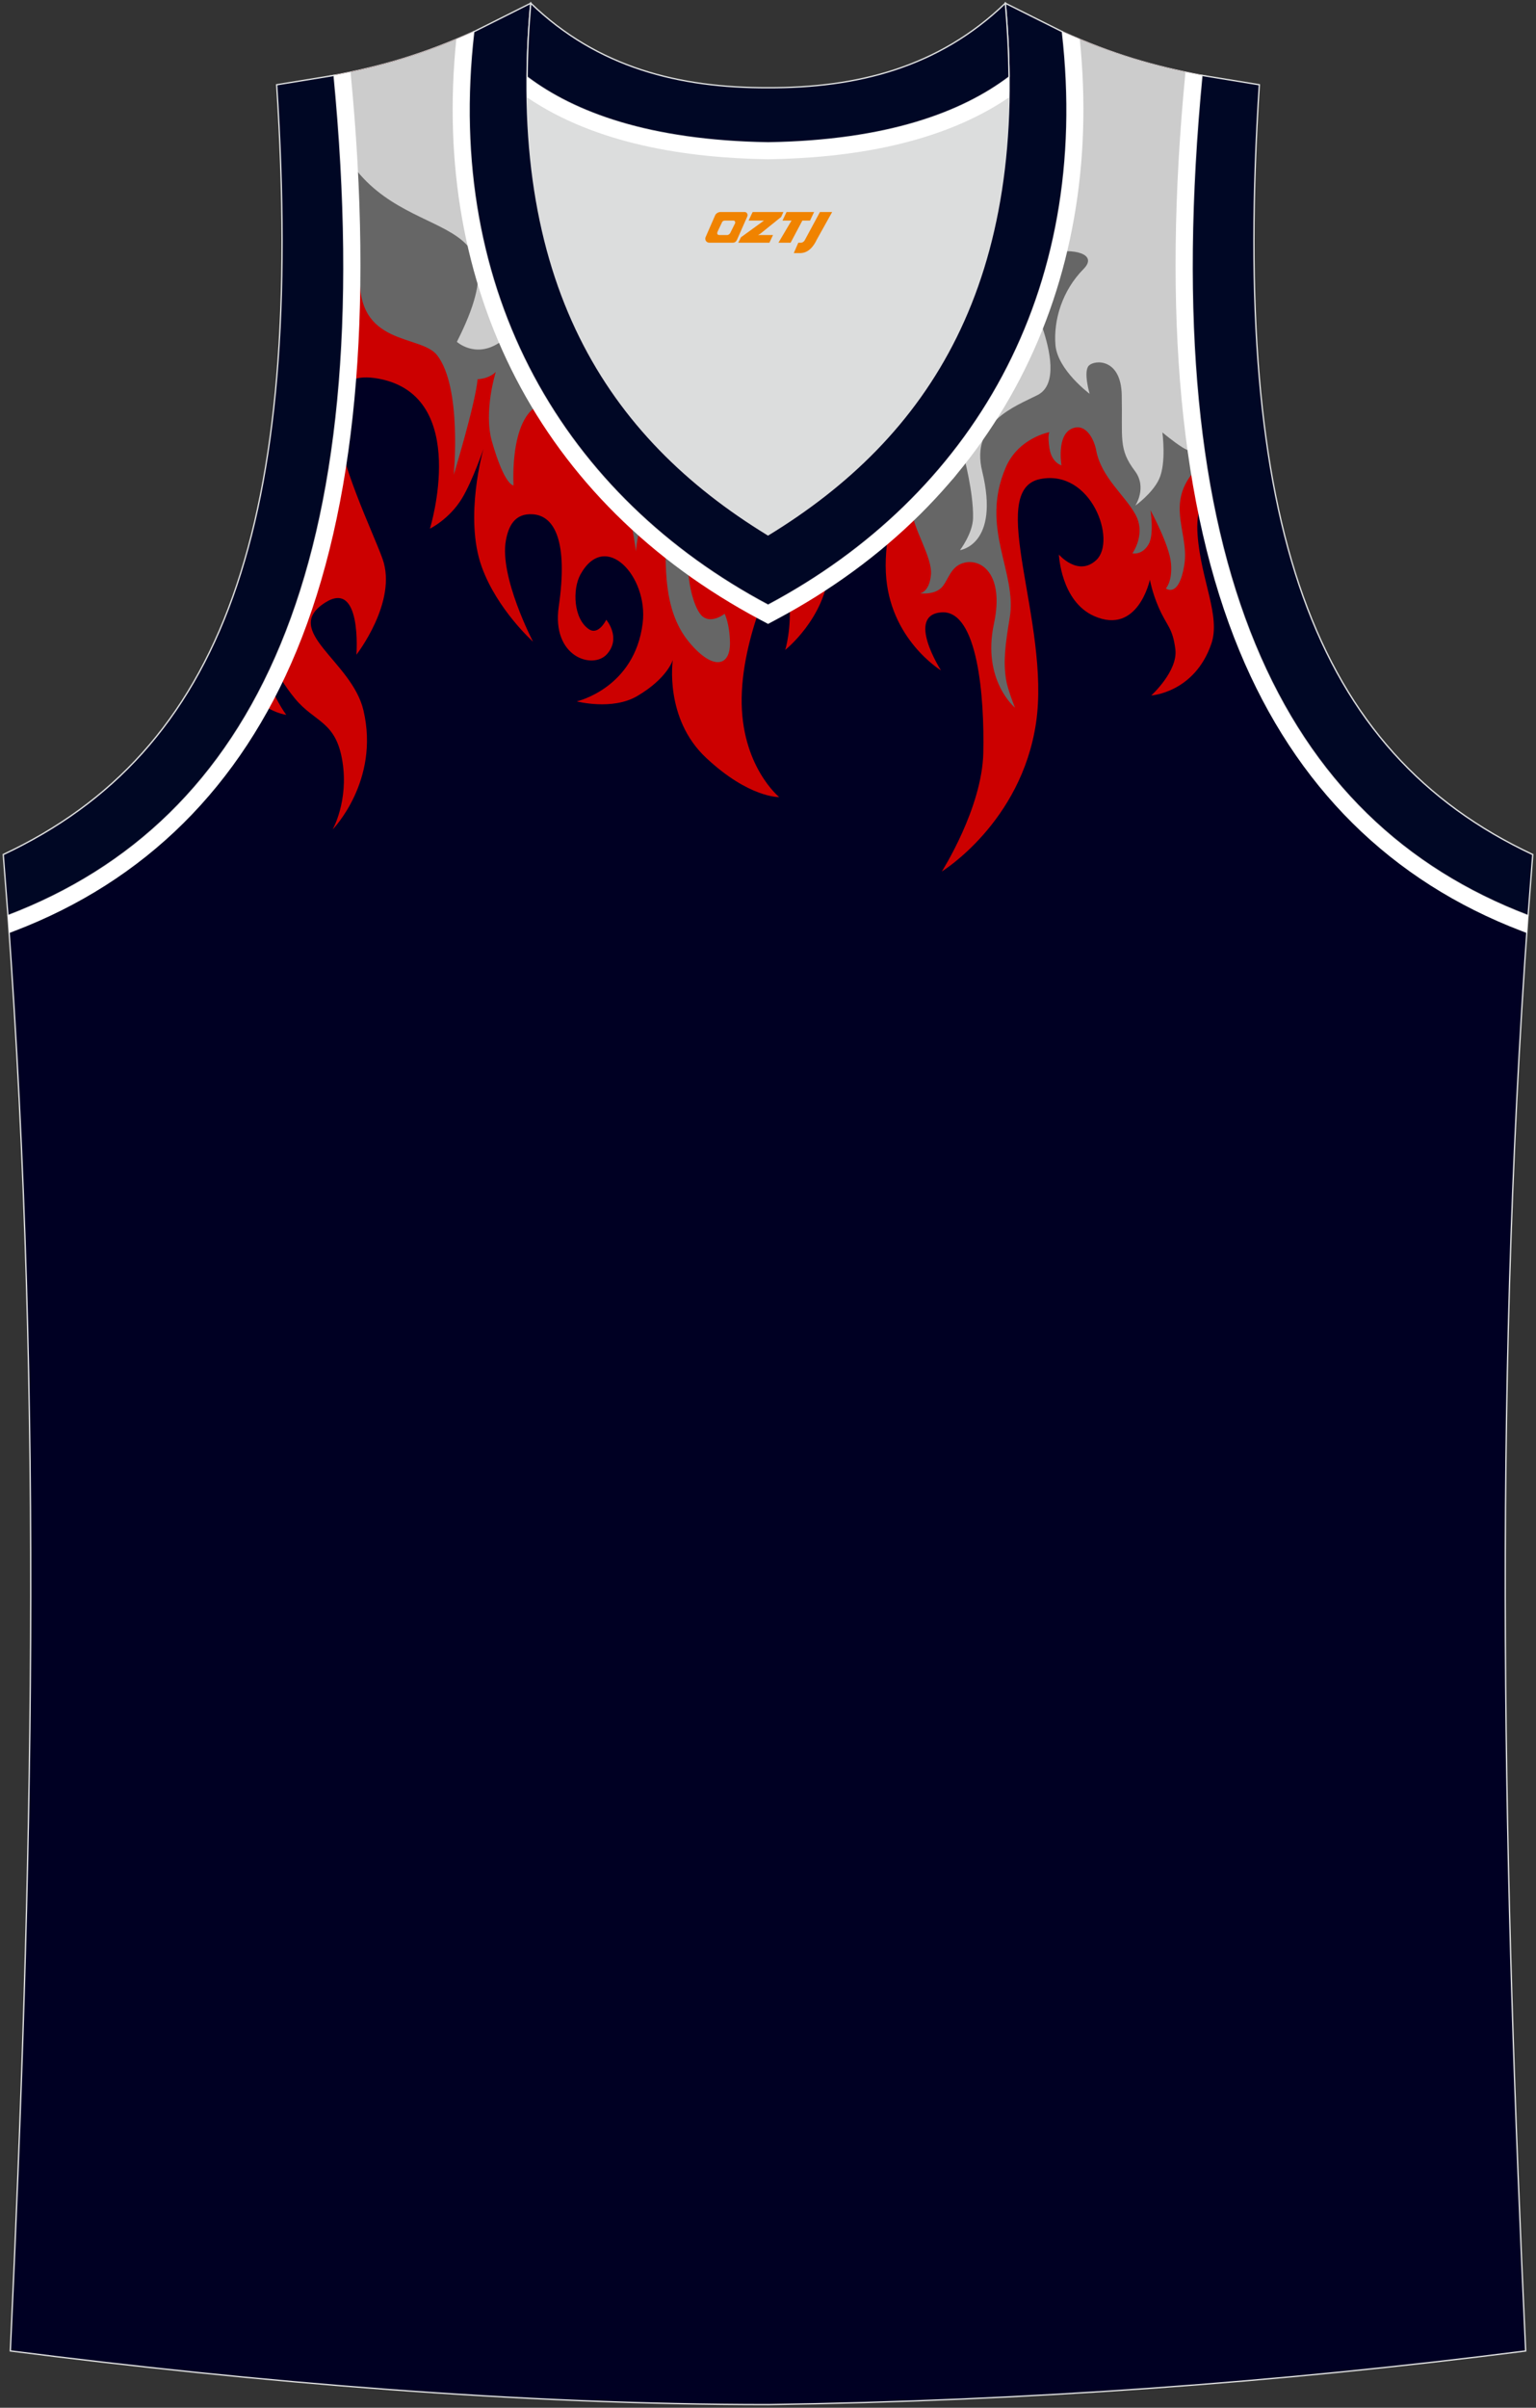 <?xml version="1.0" encoding="utf-8"?>
<!-- Generator: Adobe Illustrator 16.0.0, SVG Export Plug-In . SVG Version: 6.00 Build 0)  -->
<!DOCTYPE svg PUBLIC "-//W3C//DTD SVG 1.1//EN" "http://www.w3.org/Graphics/SVG/1.1/DTD/svg11.dtd">
<svg xmlns="http://www.w3.org/2000/svg" xmlns:xlink="http://www.w3.org/1999/xlink" version="1.1" id="图层_1" x="0px" y="0px" width="340.16px" height="532.91px" viewBox="0 0 340.16 532.91" enable-background="new 0 0 340.16 532.91" xml:space="preserve">
<rect x="0" y="0" width="340.16" height="532.91" fill="#333333" stroke="none"/>
<g>
	<path fill="#000023" stroke="#DCDDDD" stroke-width="0.3" stroke-miterlimit="22.926" d="M170.05,532.21c0.02,0,0.03,0,0.05,0   H170.05L170.05,532.21L170.05,532.21z M170.11,532.21c57.4-0.83,113-4.88,167.76-11.87c-4.79-104.03-7.35-208.91,0.52-317.69h-0.01   c-54.56-20.79-82.7-77.28-72.23-185.96h0.02c-10.65-2-19.75-4.62-30.94-9.67c6.7,58.04-20.2,103-65.17,126.92   c-44.96-23.91-71.87-68.88-65.17-126.91c-11.19,5.04-20.28,7.66-30.93,9.66H74C84.47,125.37,56.33,181.85,1.77,202.65H1.76   C9.64,311.43,7.08,416.3,2.29,520.33C56.62,527.26,115.38,532.21,170.11,532.21z"/>
	<path fill="#CC0000" d="M63.39,158.21c0,0-3.33-4.45-4-8.86c-0.01-0.07-0.02-0.14-0.03-0.21c-0.92,1.93-1.88,3.81-2.88,5.64   C60.42,157.94,63.39,158.21,63.39,158.21z"/>
	<path fill="#CC0000" d="M65.31,154.6c4.43,5.38,9.1,4.94,10.53,13.97c1.39,8.78-2.18,15.03-2.18,15.03s10.51-10.72,6.83-26.38   c-2.56-10.93-18.18-17.55-8.57-23.79c8.29-5.39,7.01,11.48,7.01,11.48s9.16-11.75,5.79-21.21c-2.1-5.9-9.76-21.45-10.31-31.38   c-2.36,21.28-7.09,39.35-13.97,54.5C61.4,149,62.9,151.67,65.31,154.6z"/>
	<g>
		<path fill="#CC0000" d="M183.6,126.17c0.01-0.16,0.02-0.32,0.03-0.49c-2.92,2.01-5.93,3.93-9.04,5.73    c0.07,0.46,0.13,0.92,0.17,1.38c0.63,6.21-0.86,11.05-0.86,11.05S182.7,136.89,183.6,126.17z"/>
		<path fill="#CC0000" d="M172.56,176.42c0,0-8.54-6.95-8.31-21.99c0.12-7.65,2.36-15.42,4.53-21.21    C124.74,109.21,98.44,64.74,104.87,7.5c-0.08-0.12-0.16-0.24-0.23-0.36c-1.37,0.61-2.71,1.19-4.03,1.74    c-0.3,0.13-0.6,0.23-0.9,0.36c-1,0.41-2,0.81-2.97,1.18c-0.7,0.26-1.38,0.5-2.07,0.75c-0.57,0.21-1.16,0.43-1.72,0.62    c-0.86,0.3-1.71,0.56-2.57,0.83c-0.39,0.12-0.79,0.26-1.18,0.38c-0.88,0.27-1.76,0.51-2.63,0.76c-0.37,0.1-0.74,0.22-1.11,0.32    c-0.76,0.21-1.53,0.4-2.3,0.59c-0.49,0.12-0.97,0.26-1.47,0.37c-0.43,0.1-0.87,0.19-1.3,0.29c-2.09,0.48-4.21,0.93-6.4,1.34H74    h0.01c2.57,26.73,2.81,50.29,0.89,70.95c1.02-3.15,3.71-4.81,9.08-3.78c20.28,3.9,11.23,33.17,11.23,33.17s4.29-2.07,7.11-6.72    c2.34-3.88,4.74-10.92,4.74-10.92s-4.35,15.11-0.37,26.11c3.42,9.46,11.35,16.54,11.35,16.54s-7.51-14.42-6-22.45    c0.56-3,1.87-6.04,5.99-5.74c4.82,0.35,7.79,6.06,5.71,20.41c-1.63,11.22,7.56,14,10.66,10.56c3.27-3.64-0.14-7.63-0.14-7.63    s-1.69,3.53-3.83,2.1c-3.43-2.28-3.7-8.84-1.88-12.13c5.49-9.92,15.03,0.44,13.78,10.74c-1.76,14.46-14.61,17.36-14.61,17.36    s7.87,2.06,13.38-1.17c6.74-3.95,7.9-8.01,7.9-8.01s-1.96,12.96,7.39,21.69C165.91,176.65,172.56,176.42,172.56,176.42z"/>
		<path fill="#CC0000" d="M243.48,10.44c-1.22-0.46-2.45-0.95-3.71-1.47c-0.09-0.04-0.19-0.08-0.28-0.11    c-1.17-0.49-2.37-1-3.58-1.55c-0.13-0.06-0.25-0.11-0.39-0.17c-0.07,0.12-0.16,0.24-0.23,0.36c5.03,44.83-10,81.82-37.93,107.29    c-0.85,3.91-1.37,8.02-1.18,11.93c0.69,14.71,12.21,21.66,12.21,21.66s-7.9-12.31,0.14-12.85c8.04-0.53,9.5,18.87,9.23,31.11    c-0.27,12.26-9.19,26.25-9.19,26.25s17.6-10.81,20.87-32.9c3.27-22.08-11.25-51.54,0.91-53.96c11.36-2.26,16.99,13.66,12.44,17.92    c-4.02,3.77-8.29-1.21-8.29-1.21s0.42,10.34,7.79,13.61c9.75,4.33,12.36-8.04,12.36-8.04s0.5,2.8,1.91,6.05    c1.88,4.34,3.11,4.47,3.73,9.33c0.62,4.85-5.34,10.24-5.34,10.24s9.59-0.61,13.31-11.44c2.11-6.13-2.31-14.08-3.04-24.06    c-0.39-5.33,0.97-8.32,2.85-9.98c-0.04-0.24-0.08-0.48-0.12-0.72c-0.17-0.93-0.32-1.87-0.48-2.81c-0.15-0.88-0.29-1.77-0.42-2.66    c-0.14-0.9-0.28-1.81-0.4-2.72c-0.09-0.65-0.18-1.31-0.27-1.98c-0.11-0.86-0.22-1.73-0.33-2.6c-0.08-0.64-0.16-1.28-0.23-1.92    c-0.14-1.23-0.27-2.47-0.4-3.72c-0.06-0.62-0.12-1.25-0.18-1.87c-0.1-1.13-0.2-2.27-0.29-3.41c-0.05-0.64-0.1-1.28-0.14-1.93    c-0.07-1-0.14-2.01-0.2-3.02c-0.04-0.63-0.08-1.26-0.11-1.9c-0.08-1.38-0.14-2.78-0.2-4.18c-0.02-0.56-0.04-1.13-0.06-1.69    c-0.05-1.28-0.09-2.57-0.12-3.87c-0.02-0.66-0.03-1.33-0.04-2c-0.02-1.09-0.04-2.2-0.04-3.3c-0.01-0.66-0.01-1.32-0.02-1.98    c0-1.5,0-3,0.01-4.53c0-0.53,0.01-1.07,0.02-1.6c0.02-1.43,0.04-2.88,0.08-4.33c0.02-0.68,0.04-1.37,0.06-2.06    c0.04-1.2,0.08-2.41,0.12-3.62c0.03-0.68,0.05-1.36,0.08-2.04c0.07-1.66,0.15-3.33,0.25-5.02c0.02-0.4,0.04-0.8,0.07-1.21    c0.09-1.66,0.2-3.33,0.31-5.01c0.04-0.66,0.09-1.33,0.14-2c0.1-1.37,0.21-2.74,0.32-4.13c0.05-0.64,0.1-1.28,0.16-1.93    c0.17-1.98,0.34-3.98,0.54-6h0.02c-7.91-1.49-14.97-3.32-22.66-6.23C243.51,10.45,243.5,10.45,243.48,10.44z"/>
	</g>
	<path fill="#CC0000" d="M278,142.92c-2.69-6.47-5.01-13.45-6.95-20.94C270.72,130.35,271.41,137.31,278,142.92z"/>
	<path fill="#666666" d="M72.72,120.79c0,0-0.84-2.56-1.75-6.73c-0.17,0.78-0.34,1.56-0.51,2.33   C71.84,119.04,72.72,120.79,72.72,120.79z"/>
	<g>
		<path fill="#666666" d="M79.74,60.49C78.8,76.81,93.15,73.9,96.82,78.64c5.54,7.15,3.66,26.46,3.66,26.46s4.77-15.61,5.29-21.16    c2.84-0.19,4.03-1.64,4.03-1.64s-2.76,8.76-0.86,15.4c2.85,9.96,4.79,9.73,4.79,9.73s-1.15-17.64,7.75-18.35    C107.7,66.6,101.32,38.99,104.86,7.5c-0.08-0.12-0.16-0.24-0.23-0.36c-1.37,0.61-2.71,1.19-4.03,1.74C100.3,9,100,9.1,99.7,9.24    c-1,0.41-2,0.81-2.97,1.18c-0.7,0.26-1.38,0.5-2.07,0.75c-0.57,0.21-1.16,0.43-1.72,0.62c-0.86,0.3-1.71,0.56-2.57,0.83    c-0.39,0.12-0.79,0.26-1.18,0.38c-0.88,0.27-1.76,0.51-2.63,0.76c-0.37,0.1-0.74,0.22-1.11,0.32c-0.76,0.21-1.53,0.4-2.3,0.59    c-0.49,0.12-0.97,0.26-1.47,0.37c-0.43,0.1-0.87,0.19-1.3,0.29c-2.09,0.48-4.21,0.93-6.4,1.34h0.01H74    c1.67,17.29,2.35,33.25,2.11,47.97c0.86-1.4,1.81-2.76,2.86-4.08C79.23,60.54,79.48,60.52,79.74,60.49z"/>
		<path fill="#666666" d="M147.29,118.71c0.33,5.85-0.74,16.18,5.37,23.48c5.32,6.36,9.09,5.25,9,0.04    c-0.07-4.28-1.19-6.38-1.19-6.38s-2.77,2.21-4.82,0.64c-1.85-1.41-3.67-7.72-3.23-13.75C150.68,121.44,148.96,120.1,147.29,118.71    z"/>
		<path fill="#666666" d="M243.48,10.44c-1.22-0.46-2.45-0.95-3.71-1.47c-0.09-0.04-0.19-0.08-0.28-0.11    c-1.17-0.49-2.37-1-3.58-1.55c-0.13-0.06-0.25-0.11-0.39-0.17c-0.07,0.12-0.16,0.24-0.23,0.36c4.75,42.29-8.37,77.6-33.31,102.85    c-0.04,0.79-0.06,1.63-0.02,2.54c0.15,4.03,4.58,10.44,4.21,14.34c-0.38,3.91-2.43,4.08-2.43,4.08s3.36,0.49,4.99-1.5    c1.31-1.6,1.84-4.38,4.57-5.19c3.99-1.19,9.16,2.46,6.82,13.41c-2.69,12.54,4.66,18.61,4.66,18.61s-1.63-4-1.98-6.24    c-0.63-3.95-0.21-7.57,0.81-13.66c1.71-10.12-6.69-19.77-0.87-33.3c2.82-6.55,9.66-7.79,9.66-7.79s-0.43,0.65,0,3.5    c0.49,3.29,2.67,3.85,2.67,3.85s-1.16-6.75,2.39-8.17c3.17-1.27,4.9,2.69,5.29,4.8c1.13,6.06,6.33,9.92,8.71,14.26    c2.39,4.34-0.68,8.58-0.68,8.58s2.07,0.5,3.54-1.92c1.34-2.19,0.46-7.62,0.46-7.62s4.21,7.72,4.55,11.76    c0.35,4.04-1.14,5.55-1.14,5.55s2.87,2.26,4.08-5.18c1.27-7.85-5.45-14.64,4.72-23.26c-0.04-0.28-0.08-0.56-0.12-0.84    c-0.12-0.83-0.24-1.67-0.35-2.51c-0.08-0.55-0.15-1.1-0.22-1.65c-0.15-1.13-0.28-2.27-0.42-3.41c-0.03-0.28-0.07-0.55-0.1-0.83    c-0.16-1.41-0.3-2.83-0.44-4.26c-0.05-0.51-0.09-1.04-0.14-1.55c-0.09-0.97-0.17-1.94-0.25-2.91c-0.05-0.59-0.09-1.19-0.13-1.78    c-0.07-0.94-0.13-1.88-0.19-2.83c-0.04-0.6-0.08-1.2-0.11-1.81c-0.06-1.02-0.11-2.04-0.15-3.07c-0.03-0.54-0.05-1.07-0.08-1.6    c-0.06-1.53-0.12-3.06-0.16-4.62c-0.01-0.43-0.02-0.87-0.03-1.3c-0.03-1.17-0.05-2.34-0.06-3.53c-0.01-0.65-0.01-1.3-0.01-1.96    c-0.01-0.99-0.01-1.98-0.01-2.99c0-0.7,0-1.41,0.01-2.11c0.01-0.99,0.02-1.99,0.04-3c0.01-0.69,0.02-1.39,0.03-2.09    c0.02-1.15,0.06-2.31,0.09-3.47c0.02-0.56,0.03-1.11,0.05-1.68c0.06-1.67,0.12-3.35,0.2-5.05c0.03-0.63,0.06-1.27,0.1-1.9    c0.06-1.14,0.12-2.29,0.18-3.45c0.04-0.74,0.09-1.48,0.14-2.22c0.07-1.09,0.14-2.19,0.22-3.29c0.05-0.74,0.1-1.49,0.16-2.23    c0.09-1.19,0.18-2.39,0.28-3.59c0.05-0.66,0.1-1.31,0.16-1.97c0.16-1.86,0.33-3.73,0.51-5.62h0.02    c-7.91-1.49-14.97-3.32-22.66-6.23C243.51,10.45,243.5,10.45,243.48,10.44z"/>
		<path fill="#666666" d="M140.84,122.06c0,0,0.23-5.04,2.18-7.05c-1.49-1.35-2.93-2.74-4.34-4.16    C140.23,116.99,140.84,122.06,140.84,122.06z"/>
	</g>
	<g>
		<path fill="#CCCCCC" d="M74,16.69c0.5,5.17,0.91,10.22,1.23,15.15c12.02,24.55,42.27,11.65,25.95,43.82c0,0,3.95,3.6,9.16,0.34    c1.46-0.91,2.38-1.94,2.97-2.91c-7.98-19.15-11.19-41.21-8.45-65.58c-0.07-0.12-0.16-0.24-0.23-0.36    c-1.37,0.61-2.71,1.19-4.03,1.74c-0.3,0.13-0.6,0.23-0.9,0.36c-1,0.41-1.99,0.81-2.97,1.18c-0.7,0.26-1.38,0.5-2.07,0.75    c-0.57,0.21-1.16,0.43-1.72,0.62c-0.86,0.3-1.72,0.56-2.57,0.83c-0.39,0.12-0.79,0.26-1.18,0.38c-0.88,0.27-1.76,0.51-2.63,0.76    c-0.37,0.1-0.74,0.22-1.11,0.32c-0.76,0.21-1.54,0.4-2.3,0.59c-0.49,0.12-0.97,0.26-1.47,0.37c-0.43,0.1-0.87,0.19-1.3,0.29    c-2.09,0.48-4.21,0.93-6.4,1.34L74,16.69L74,16.69z"/>
		<path fill="#CCCCCC" d="M151.74,124.71c0,0-0.2-1.06-0.45-2.81c-0.26-0.2-0.53-0.39-0.78-0.59    C151.33,123.41,151.74,124.71,151.74,124.71z"/>
	</g>
	<g>
		<path fill="#CCCCCC" d="M207.76,104.08c-0.33,0.38-0.65,0.77-0.98,1.14c0.56,0.79,1.46,1.56,2.87,1.49    c2.46-0.13,3.74-5.95,3.74-5.95s2.22,8.13,2.1,13.89c-0.07,3.41-2.89,7.11-2.89,7.11s8.89-1.15,4.91-17.47    c-2.64-10.82,7.39-14.38,12.26-16.85c4.57-2.32,2.69-10.14,1.09-14.91c-0.53-1.58-1.18-3.2-1.92-4.84    c-4.36,12.11-10.56,23.14-18.35,32.96C209.99,103.31,208.79,104.02,207.76,104.08z"/>
		<path fill="#CCCCCC" d="M243.48,10.44c-1.22-0.46-2.45-0.95-3.71-1.47c-0.09-0.04-0.19-0.08-0.28-0.11    c-1.17-0.49-2.37-1-3.58-1.55c-0.13-0.06-0.25-0.11-0.39-0.17c-0.07,0.12-0.16,0.24-0.23,0.36c1.96,17.44,0.87,33.68-2.82,48.53    c5.02-1.2,10.87,0.11,7.48,3.52c-4.7,4.75-6.67,11.28-6.21,16.82c0.47,5.53,7.57,10.79,7.57,10.79s-1.47-4.95-0.16-6.25    c1.32-1.3,7.1-1.61,7.27,6.51c0.2,9.71-0.76,11.95,2.91,16.82c2.76,3.67,0.1,7.66,0.1,7.66s3.79-2.67,5.27-5.88    c1.64-3.57,0.72-10.31,0.72-10.31s2.53,2.11,4.4,3.29c2.21,1.4,4.12,1.09,4.86,0.88c-0.09-0.66-0.18-1.33-0.27-2    c-0.83-2.82-2.13-8.29-1.4-12.97c-0.33-4.04-0.58-8.19-0.75-12.45c0-0.07-0.01-0.15-0.01-0.22c-0.05-1.29-0.09-2.59-0.13-3.9    c-0.01-0.19-0.01-0.38-0.01-0.57c-0.03-1.2-0.06-2.41-0.07-3.63c0-0.26-0.01-0.53-0.01-0.79c-0.01-1.15-0.02-2.31-0.03-3.47    c0-0.32,0-0.64,0-0.96c0-1.12,0-2.24,0.01-3.38c0-0.36,0.01-0.72,0.01-1.08c0.01-1.11,0.03-2.22,0.05-3.34    c0.01-0.39,0.02-0.78,0.03-1.17c0.03-1.1,0.06-2.21,0.09-3.32c0.01-0.42,0.03-0.83,0.04-1.25c0.04-1.1,0.08-2.22,0.13-3.33    c0.02-0.43,0.04-0.85,0.05-1.29c0.05-1.12,0.11-2.24,0.17-3.37c0.02-0.44,0.04-0.88,0.07-1.32c0.06-1.14,0.14-2.3,0.21-3.45    c0.03-0.43,0.05-0.86,0.08-1.29c0.08-1.19,0.17-2.4,0.26-3.61c0.03-0.41,0.06-0.81,0.09-1.21c0.1-1.28,0.21-2.58,0.32-3.88    c0.03-0.34,0.05-0.67,0.08-1.01c0.14-1.64,0.29-3.29,0.45-4.96h0.02c-7.91-1.49-14.97-3.32-22.66-6.23    C243.51,10.45,243.5,10.45,243.48,10.44z"/>
	</g>
	<path fill="#DCDDDD" d="M170.08,31.6c26.46-0.42,42.94-6.71,53.31-14.5c0.02-0.06,0.03-0.12,0.05-0.17   c0.48,51.69-21.13,81.77-53.36,101.45c-32.23-19.68-53.84-49.76-53.36-101.45c0.02,0.06,0.03,0.12,0.05,0.17   C127.15,24.9,143.63,31.19,170.08,31.6z"/>
	<path fill="#000724" stroke="#DCDDDD" stroke-width="0.3" stroke-miterlimit="22.926" d="M1.76,202.65   c54.56-20.79,82.7-77.29,72.22-185.96l-12.71,2.07c6.3,97.73-12.02,147.62-60.55,170.38L1.76,202.65z"/>
	<path fill="#000725" stroke="#DCDDDD" stroke-width="0.3" stroke-miterlimit="22.926" d="M117.54,0.71   c-5.53,61.77,17.08,96.01,52.55,117.67c35.47-21.66,58.08-55.9,52.55-117.67l12.63,6.31c6.7,58.04-20.2,103-65.17,126.92   c-44.98-23.91-71.89-68.88-65.18-126.91L117.54,0.71z"/>
	<path fill="#000725" stroke="#DCDDDD" stroke-width="0.3" stroke-miterlimit="22.926" d="M338.41,202.65   c-54.56-20.79-82.7-77.28-72.23-185.96l12.71,2.07c-6.3,97.73,12.02,147.62,60.55,170.38L338.41,202.65z"/>
	<path fill="#000725" stroke="#DCDDDD" stroke-width="0.3" stroke-miterlimit="22.926" d="M117.54,0.71   c14.83,14.31,32.94,18.76,52.55,18.71c19.61,0.05,37.72-4.4,52.55-18.71c0.5,5.63,0.77,11.02,0.82,16.2   c-0.02,0.06-0.03,0.13-0.05,0.19c-10.37,7.8-26.85,14.08-53.31,14.5c-26.46-0.42-42.94-6.71-53.31-14.5   c-0.02-0.06-0.03-0.13-0.05-0.19C116.77,11.73,117.04,6.33,117.54,0.71z"/>
	
	<path fill="#FFFFFF" d="M65.68,144.04c13.08-31.6,17.11-74.56,11.99-127.71l-0.04-0.37c-1.2,0.25-2.41,0.49-3.65,0.73H74   C84.47,125.37,56.33,181.85,1.77,202.65H1.76c0.09,1.29,0.18,2.57,0.27,3.86l1.05-0.4C32.16,195.02,53.22,174.14,65.68,144.04z"/>
	<path fill="#FFFFFF" d="M338.39,202.65c-54.56-20.79-82.7-77.28-72.23-185.96h0.02c-1.23-0.23-2.45-0.47-3.65-0.72l-0.04,0.37   c-5.12,53.15-1.08,96.12,11.99,127.71c12.46,30.1,33.52,50.98,62.6,62.06l1.04,0.4C338.23,205.21,338.31,203.94,338.39,202.65   L338.39,202.65z"/>
	<path fill-rule="evenodd" clip-rule="evenodd" fill="#FFFFFF" d="M239.13,8.71c5.6,54.89-18.35,102.42-67.31,128.46l-1.72,0.92   l-1.72-0.91C119.4,111.13,95.43,63.59,101.05,8.7c1.26-0.53,2.54-1.08,3.85-1.67c-6.7,58.03,20.21,103,65.17,126.91   c44.97-23.92,71.87-68.88,65.17-126.92C236.56,7.61,237.86,8.17,239.13,8.71z"/>
	<path fill-rule="evenodd" clip-rule="evenodd" fill="#FFFFFF" d="M223.42,21.58c-15.22,10.36-35.31,13.39-53.27,13.67l-0.06,0   l-0.06,0c-17.97-0.29-38.06-3.33-53.29-13.69c-0.03-1.52-0.03-3.07-0.02-4.63c0.02,0.06,0.03,0.12,0.05,0.17   c10.37,7.79,26.85,14.08,53.31,14.5c26.46-0.42,42.94-6.71,53.31-14.5c0.02-0.06,0.03-0.12,0.05-0.17   C223.46,18.5,223.45,20.05,223.42,21.58z"/>
</g>
<g>
	<path fill="#F08300" d="M181.59,46.92l-3.4,6.3c-0.2,0.3-0.5,0.5-0.8,0.5h-0.6l-1,2.3h1.2c2,0.1,3.2-1.5,3.9-3L184.29,46.92h-2.5L181.59,46.92z"/>
	<polygon fill="#F08300" points="174.39,46.92 ,180.29,46.92 ,179.39,48.82 ,177.69,48.82 ,175.09,53.72 ,172.39,53.72 ,175.29,48.82 ,173.29,48.82 ,174.19,46.92"/>
	<polygon fill="#F08300" points="168.39,52.02 ,167.89,52.02 ,168.39,51.72 ,172.99,48.02 ,173.49,46.92 ,166.69,46.92 ,166.39,47.52 ,165.79,48.82 ,168.59,48.82 ,169.19,48.82 ,164.09,52.52    ,163.49,53.72 ,170.09,53.72 ,170.39,53.72 ,171.19,52.02"/>
	<path fill="#F08300" d="M164.89,46.92H159.59C159.09,46.92,158.59,47.22,158.39,47.62L156.29,52.42C155.99,53.02,156.39,53.72,157.09,53.72h5.2c0.4,0,0.7-0.2,0.9-0.6L165.49,47.92C165.69,47.42,165.39,46.92,164.89,46.92z M162.79,49.42L161.69,51.62C161.49,51.92,161.19,52.02,161.09,52.02l-1.8,0C159.09,52.02,158.69,51.92,158.89,51.32l1-2.1c0.1-0.3,0.4-0.4,0.7-0.4h1.9   C162.69,48.82,162.89,49.12,162.79,49.42z"/>
</g>
</svg>